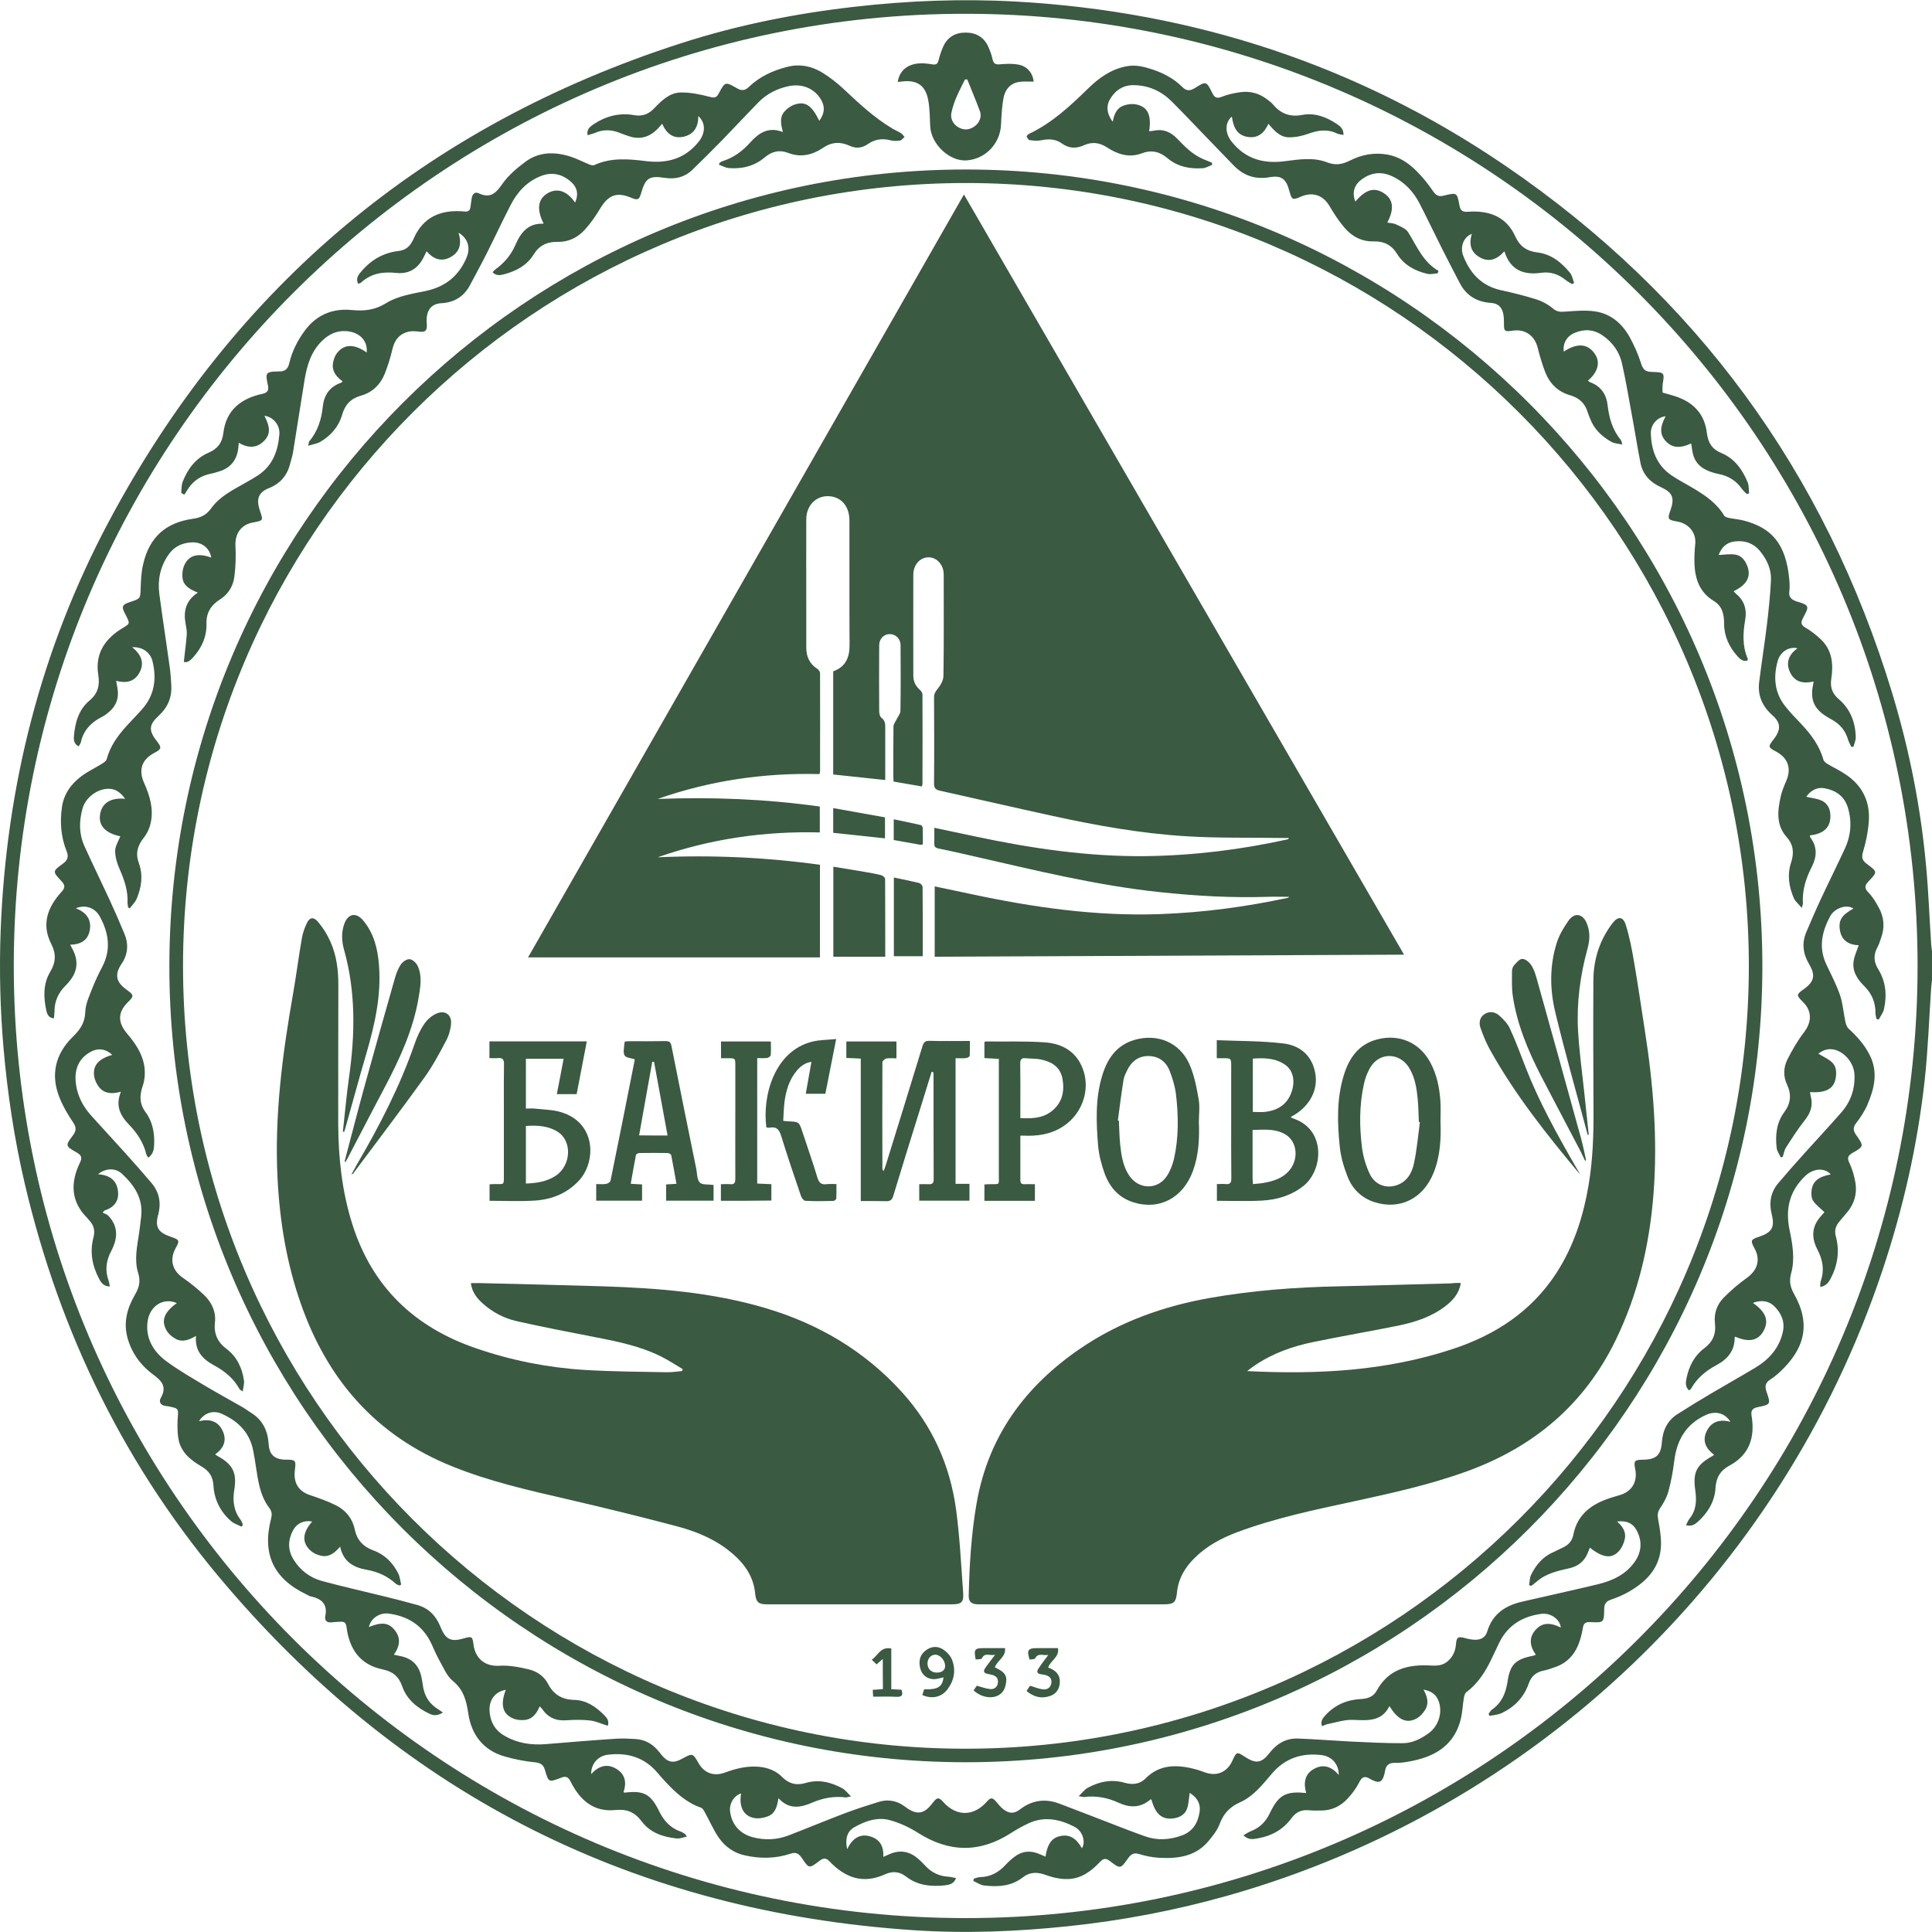 <?xml version="1.0" encoding="utf-8"?>
<!-- Generator: Adobe Illustrator 26.0.1, SVG Export Plug-In . SVG Version: 6.00 Build 0)  -->
<svg version="1.1" id="Layer_1" xmlns="http://www.w3.org/2000/svg" xmlns:xlink="http://www.w3.org/1999/xlink" x="0px" y="0px"
	 viewBox="0 0 150 150" style="enable-background:new 0 0 150 150;" xml:space="preserve">
<style type="text/css">
	.st0{fill:#3A5A41;}
</style>
<g>
	<path class="st0" d="M150,76.1c-0.03,0.23-0.06,0.46-0.07,0.7c-0.16,2.36-0.24,4.73-0.5,7.09c-0.56,5.04-1.68,9.97-3.29,14.78
		c-7.88,23.56-26.97,41.77-50.87,48.52c-4.04,1.14-8.14,1.92-12.32,2.36c-4,0.42-8.01,0.58-12.02,0.31
		c-21.52-1.43-39.33-10.35-53.33-26.72C9.8,114.05,4.66,103.57,1.93,91.93c-0.82-3.49-1.35-7.03-1.66-10.6
		c-0.26-3.02-0.33-6.04-0.22-9.06c0.43-11.22,3.12-21.87,8.4-31.78C18.23,22.14,33.06,9.75,52.87,3.36
		c4.37-1.41,8.87-2.31,13.44-2.83c4.17-0.48,8.36-0.64,12.55-0.41c13.82,0.77,26.54,4.93,37.99,12.73
		c14.83,10.11,24.86,23.81,30.07,41c1.33,4.4,2.22,8.9,2.63,13.48c0.18,1.96,0.25,3.93,0.38,5.89c0.01,0.22,0.05,0.44,0.07,0.65
		C150,74.62,150,75.36,150,76.1z M148.88,75.01c0.01-40.74-33.1-73.89-73.86-73.94C34.32,1.02,1.1,34.21,1.07,74.94
		c-0.03,40.75,33.12,73.95,73.87,73.98C115.69,148.94,148.86,115.78,148.88,75.01z"/>
	<path class="st0" d="M55.86,12.65c0.07-0.04,0.14-0.11,0.22-0.13c0.86-0.27,1.56-0.78,2.15-1.44c0.67-0.75,1.42-1.27,2.55-0.83
		c-0.15-0.6-0.26-1.13,0.1-1.56c0.21-0.25,0.51-0.47,0.81-0.57c0.85-0.28,1.33,0.06,1.92,1.26c0.44-0.61,0.46-1.16,0.07-1.75
		c-0.53-0.8-1.45-1.15-2.45-0.94c-0.89,0.19-1.68,0.58-2.32,1.23c-0.95,0.97-1.88,1.97-2.83,2.95c-0.78,0.79-1.56,1.58-2.36,2.35
		c-0.59,0.55-1.31,0.71-2.1,0.59c-1.23-0.19-1.51,0.01-1.86,1.24c-0.13,0.45-0.26,0.51-0.71,0.32c-1.17-0.5-1.82-0.24-2.47,0.85
		c-0.34,0.57-0.73,1.12-1.17,1.61c-0.55,0.61-1.27,0.97-2.12,0.95c-0.81-0.02-1.42,0.27-1.86,0.98c-0.53,0.86-1.36,1.29-2.31,1.54
		c-0.3,0.08-0.61,0.12-0.88-0.17c0.1-0.09,0.16-0.17,0.24-0.23c0.68-0.49,1.2-1.11,1.53-1.87c0.42-0.97,0.99-1.72,2.2-1.66
		c-0.56-1.12-0.45-1.9,0.28-2.35c0.76-0.46,1.53-0.21,2.16,0.71c0.27-0.6,0.19-1.15-0.28-1.58c-0.69-0.63-1.5-0.83-2.38-0.48
		c-1.07,0.42-1.81,1.22-2.33,2.22c-0.65,1.26-1.25,2.55-1.89,3.82c-0.41,0.82-0.86,1.62-1.28,2.43c-0.47,0.89-1.24,1.35-2.22,1.4
		c-0.9,0.05-1.15,0.69-1.15,1.34c0,0.12,0.02,0.24,0.02,0.35c0.01,0.46-0.12,0.57-0.59,0.52c-0.26-0.03-0.54-0.06-0.79-0.01
		c-0.72,0.16-1.12,0.63-1.29,1.36c-0.15,0.64-0.35,1.28-0.59,1.9c-0.34,0.85-0.96,1.47-1.86,1.72c-0.78,0.22-1.23,0.7-1.45,1.46
		c-0.27,0.94-0.87,1.64-1.71,2.13c-0.25,0.14-0.56,0.18-0.93,0.3c0.05-0.21,0.04-0.29,0.08-0.34c0.65-0.78,0.95-1.7,1.05-2.69
		c0.1-0.91,0.53-1.55,1.41-1.86c0.04-0.01,0.06-0.05,0.13-0.11c-0.45-0.33-0.81-0.74-0.76-1.32c0.03-0.32,0.16-0.68,0.36-0.92
		c0.55-0.68,1.35-0.66,2.27,0c0.09-0.91-0.54-1.58-1.57-1.66c-0.74-0.06-1.35,0.23-1.88,0.74c-0.86,0.83-1.18,1.89-1.37,3.02
		c-0.31,1.88-0.59,3.77-0.9,5.65c-0.05,0.3-0.15,0.6-0.23,0.9c-0.22,0.9-0.77,1.53-1.62,1.87c-0.9,0.35-1.01,0.92-0.71,1.79
		c0.25,0.73,0.25,0.74-0.52,0.88c-0.94,0.16-1.43,0.86-1.39,1.8c0.04,0.79,0.02,1.6-0.08,2.39c-0.09,0.75-0.47,1.38-1.12,1.79
		c-0.69,0.44-1.07,1.02-1.05,1.87c0.03,1.01-0.36,1.88-1.03,2.62c-0.2,0.22-0.43,0.45-0.73,0.36c0.08-0.73,0.18-1.43,0.23-2.12
		c0.02-0.28-0.04-0.56-0.09-0.84c-0.18-0.97,0.01-1.8,0.95-2.42c-0.6-0.24-1.11-0.52-1.19-1.13c-0.04-0.33,0.01-0.72,0.15-1.02
		c0.36-0.77,1.08-0.94,2.08-0.57c-0.12-0.73-0.71-1.21-1.5-1.18c-0.75,0.03-1.38,0.32-1.82,0.96c-0.64,0.92-0.85,1.95-0.71,3.04
		c0.25,1.91,0.55,3.81,0.81,5.71c0.07,0.47,0.09,0.94,0.12,1.42c0.05,0.93-0.29,1.7-0.98,2.33c-0.77,0.71-0.79,1.15-0.14,1.98
		c0.39,0.49,0.36,0.61-0.19,0.9c-0.98,0.51-1.26,1.32-0.8,2.34c0.44,0.99,0.75,2.01,0.51,3.1c-0.09,0.42-0.29,0.85-0.56,1.18
		c-0.47,0.6-0.63,1.21-0.36,1.94c0.34,0.94,0.21,1.87-0.17,2.77c-0.11,0.27-0.35,0.49-0.53,0.74c-0.05-0.02-0.1-0.05-0.14-0.07
		C9.94,70.3,9.9,70.21,9.9,70.12c0.05-0.93-0.23-1.77-0.6-2.61c-0.2-0.45-0.36-0.95-0.36-1.44c0-0.38,0.26-0.76,0.4-1.14
		c-1.15-0.24-1.71-0.83-1.57-1.7c0.14-0.88,0.82-1.32,1.95-1.21c-0.35-0.47-0.72-0.78-1.29-0.78c-0.87,0-1.78,0.67-2.02,1.53
		c-0.28,0.98-0.28,1.97,0.14,2.91c0.63,1.39,1.3,2.76,1.94,4.14c0.41,0.89,0.8,1.78,1.17,2.68c0.34,0.81,0.27,1.61-0.22,2.33
		c-0.67,0.99-0.28,1.54,0.48,2.08c0.47,0.33,0.47,0.45,0.06,0.85c-0.84,0.8-0.87,1.6-0.11,2.49c0.61,0.72,1.15,1.5,1.32,2.43
		c0.09,0.51,0.07,1.11-0.1,1.6c-0.27,0.77-0.27,1.42,0.22,2.08c0.54,0.73,0.69,1.59,0.66,2.48c-0.01,0.38-0.07,0.77-0.46,1.04
		c-0.06-0.1-0.13-0.18-0.15-0.27c-0.22-0.89-0.7-1.63-1.33-2.28c-0.69-0.71-1.09-1.48-0.64-2.57c-0.66,0.18-1.24,0.17-1.66-0.31
		c-0.21-0.24-0.37-0.58-0.42-0.9c-0.12-0.83,0.35-1.35,1.41-1.65c-0.55-0.5-1.15-0.56-1.78-0.18c-0.94,0.56-1.27,1.55-0.97,2.84
		c0.18,0.77,0.56,1.43,1.07,2.01c0.9,1,1.82,1.99,2.72,2.99c0.67,0.75,1.34,1.5,1.99,2.27c0.62,0.73,0.78,1.56,0.53,2.49
		c-0.26,0.95,0,1.37,0.97,1.7c0.7,0.24,0.72,0.29,0.37,0.92c-0.47,0.88-0.23,1.71,0.58,2.27c0.58,0.4,1.14,0.85,1.65,1.34
		c0.58,0.56,0.93,1.27,0.84,2.12c-0.1,0.88,0.2,1.54,0.91,2.07c0.79,0.6,1.2,1.46,1.34,2.43c0.04,0.25-0.05,0.52-0.09,0.86
		c-0.17-0.11-0.23-0.13-0.25-0.18c-0.46-0.84-1.17-1.41-1.99-1.85c-0.88-0.48-1.5-1.12-1.39-2.28c-0.53,0.31-1.04,0.51-1.56,0.24
		c-0.29-0.15-0.57-0.39-0.73-0.67c-0.44-0.77-0.17-1.42,0.8-2.12c-1.06-0.46-2.15,0.24-2.28,1.51c-0.14,1.29,0.49,2.28,1.47,3.01
		c0.95,0.7,1.98,1.29,3,1.9c0.95,0.57,1.93,1.1,2.89,1.65c0.23,0.13,0.44,0.3,0.67,0.44c0.92,0.56,1.31,1.4,1.38,2.44
		c0.05,0.82,0.45,1.18,1.28,1.21c0.07,0,0.15,0,0.22,0c0.56,0.01,0.62,0.1,0.55,0.67c-0.03,0.27-0.06,0.56-0.01,0.83
		c0.12,0.66,0.54,1.04,1.17,1.25c0.68,0.23,1.37,0.47,2.01,0.79c0.76,0.38,1.28,1.01,1.46,1.86c0.17,0.83,0.65,1.35,1.44,1.64
		c0.89,0.32,1.52,0.96,1.94,1.79c0.13,0.26,0.15,0.57,0.23,0.86c-0.04,0.03-0.08,0.05-0.13,0.08c-0.1-0.05-0.21-0.07-0.29-0.14
		c-0.64-0.59-1.4-0.93-2.25-1.08c-1.02-0.18-1.82-0.61-2.07-1.8c-0.42,0.49-0.85,0.82-1.42,0.72c-0.33-0.06-0.69-0.22-0.92-0.45
		c-0.65-0.63-0.57-1.38,0.17-2.22c-0.64-0.11-1.17,0.12-1.48,0.67c-0.41,0.76-0.43,1.53,0.03,2.28c0.51,0.83,1.26,1.4,2.18,1.66
		c1.57,0.43,3.16,0.78,4.73,1.17c0.9,0.22,1.81,0.45,2.7,0.7c0.89,0.25,1.46,0.85,1.8,1.7c0.41,1.01,0.82,1.19,1.86,0.88
		c0.56-0.16,0.63-0.12,0.7,0.46c0.13,1.12,0.9,1.74,1.99,1.68c0.76-0.05,1.56,0.1,2.31,0.28c0.63,0.15,1.18,0.53,1.49,1.12
		c0.43,0.84,1.1,1.23,2.03,1.25c0.95,0.02,1.68,0.53,2.32,1.17c0.22,0.22,0.42,0.46,0.29,0.84c-0.46-0.14-0.9-0.35-1.35-0.41
		c-0.61-0.07-1.24-0.06-1.86-0.02c-0.82,0.07-1.44-0.22-1.9-0.89c-0.04-0.06-0.09-0.1-0.18-0.19c-0.22,0.53-0.53,0.96-1.08,1.05
		c-0.33,0.05-0.73,0.01-1.03-0.13c-0.79-0.36-0.94-1.1-0.52-2.2c-0.81,0.13-1.31,0.77-1.26,1.64c0.05,0.82,0.4,1.47,1.12,1.9
		c1.02,0.61,2.13,0.77,3.29,0.67c1.81-0.15,3.63-0.3,5.45-0.42c0.5-0.03,1.01,0,1.51,0.03c0.67,0.05,1.22,0.34,1.66,0.84
		c0.12,0.13,0.23,0.27,0.34,0.41c0.47,0.57,0.9,0.65,1.56,0.29c0.84-0.46,0.84-0.46,1.31,0.35c0.44,0.76,1.18,1.02,2.01,0.72
		c0.95-0.35,1.92-0.59,2.95-0.42c0.59,0.1,1.11,0.34,1.52,0.76c0.53,0.53,1.12,0.67,1.82,0.46c1.01-0.3,1.97-0.07,2.86,0.42
		c0.22,0.12,0.38,0.35,0.66,0.62c-0.25,0.05-0.33,0.09-0.41,0.08c-0.89-0.11-1.74,0.04-2.56,0.39c-0.92,0.4-1.82,0.59-2.66-0.33
		c-0.1,0.65-0.25,1.19-0.82,1.41c-0.33,0.13-0.73,0.19-1.07,0.13c-0.83-0.16-1.19-0.89-1.01-1.91c-0.58,0.19-0.94,0.81-0.85,1.44
		c0.14,1,0.76,1.69,1.75,1.96c0.95,0.25,1.88,0.21,2.79-0.14c1.48-0.57,2.94-1.18,4.42-1.74c0.85-0.32,1.73-0.6,2.6-0.87
		c0.73-0.22,1.43-0.07,2.02,0.38c1.04,0.8,1.59,0.45,2.19-0.35c0.3-0.39,0.45-0.38,0.77-0.02c1.01,1.14,2.36,1.14,3.37,0
		c0.32-0.37,0.45-0.36,0.77,0.01c0.15,0.18,0.3,0.37,0.48,0.52c0.46,0.38,0.86,0.42,1.33,0.06c0.96-0.74,1.98-0.87,3.09-0.45
		c0.9,0.34,1.79,0.69,2.69,1.03c1.31,0.5,2.61,1.03,3.94,1.5c0.95,0.34,1.92,0.28,2.87-0.07c0.82-0.3,1.23-0.95,1.36-1.78
		c0.12-0.69-0.21-1.19-0.76-1.52c-0.07,0.42-0.07,0.87-0.22,1.26c-0.17,0.44-0.58,0.66-1.05,0.72c-0.89,0.11-1.39-0.33-1.7-1.46
		c-0.03,0-0.07-0.02-0.08-0.01c-0.77,0.66-1.59,0.66-2.48,0.25c-0.85-0.39-1.74-0.56-2.68-0.44c-0.08,0.01-0.16-0.03-0.41-0.07
		c0.29-0.27,0.46-0.51,0.69-0.64c0.9-0.49,1.85-0.69,2.87-0.4c0.6,0.17,1.16,0.14,1.64-0.34c1.09-1.09,2.4-1.08,3.77-0.73
		c0.29,0.07,0.57,0.17,0.84,0.27c0.91,0.33,1.72-0.02,2.12-0.9c0.33-0.72,0.34-0.73,1.01-0.29c0.82,0.53,1.26,0.47,1.86-0.3
		c0.57-0.74,1.3-1.18,2.24-1.14c1.34,0.05,2.69,0.16,4.03,0.23c1.37,0.06,2.75,0.14,4.12,0.13c0.75-0.01,1.43-0.36,2.03-0.81
		c0.72-0.54,1.03-1.56,0.75-2.39c-0.18-0.54-0.54-0.84-1.2-0.96c0.28,0.5,0.44,1.02,0.16,1.52c-0.16,0.29-0.43,0.58-0.73,0.74
		c-0.76,0.4-1.43,0.07-2.07-0.98c-0.62,1.23-1.7,1.11-2.82,1.07c-0.66-0.03-1.33,0.2-1.99,0.33c-0.14,0.03-0.27,0.1-0.43,0.16
		c-0.14-0.39,0.07-0.63,0.27-0.85c0.75-0.82,1.7-1.21,2.79-1.26c0.5-0.03,0.94-0.18,1.19-0.65c0.92-1.69,2.46-2.05,4.2-1.95
		c0.49,0.03,0.95,0,1.33-0.35c0.39-0.34,0.58-0.78,0.62-1.28c0.05-0.59,0.16-0.65,0.74-0.49c0.25,0.07,0.52,0.12,0.78,0.12
		c0.44,0,0.78-0.2,0.91-0.64c0.41-1.37,1.41-2.02,2.72-2.32c1.96-0.45,3.92-0.88,5.88-1.35c1.14-0.28,2.18-0.76,2.88-1.78
		c0.52-0.77,0.55-1.58,0.13-2.39c-0.3-0.57-0.8-0.79-1.53-0.7c0.43,0.37,0.72,0.81,0.6,1.36c-0.07,0.33-0.23,0.68-0.45,0.93
		c-0.57,0.63-1.27,0.53-2.26-0.26c-0.05,0.13-0.1,0.25-0.15,0.37c-0.25,0.66-0.73,1.06-1.41,1.22c-0.91,0.21-1.83,0.4-2.56,1.04
		c-0.14,0.12-0.29,0.23-0.44,0.34c-0.05-0.02-0.1-0.04-0.16-0.06c0.05-0.27,0.04-0.56,0.15-0.79c0.38-0.77,0.91-1.42,1.73-1.77
		c0.24-0.11,0.48-0.24,0.72-0.35c0.44-0.19,0.74-0.51,0.83-0.98c0.32-1.66,1.49-2.44,2.97-2.91c0.2-0.06,0.4-0.12,0.6-0.18
		c0.97-0.26,1.44-1.04,1.24-2.03c-0.13-0.64-0.06-0.72,0.6-0.73c1.02-0.01,1.4-0.35,1.47-1.36c0.07-0.93,0.43-1.69,1.23-2.19
		c0.86-0.55,1.73-1.08,2.61-1.6c1.13-0.67,2.28-1.31,3.41-1.99c1.07-0.64,1.86-1.52,2.14-2.77c0.18-0.79-0.11-1.46-0.67-2.01
		c-0.44-0.43-0.97-0.46-1.53-0.3c-0.04,0.01-0.07,0.04-0.11,0.06c1,0.69,1.25,1.37,0.81,2.17c-0.42,0.76-1.15,0.9-2.19,0.44
		c-0.02,0.02-0.05,0.04-0.05,0.06c0.01,1.02-0.53,1.67-1.4,2.14c-0.82,0.44-1.53,1.01-1.99,1.85c-0.03,0.05-0.09,0.07-0.15,0.12
		c-0.34-0.31-0.25-0.68-0.18-1.03c0.2-0.89,0.61-1.68,1.35-2.23c0.67-0.5,0.94-1.12,0.84-1.96c-0.09-0.74,0.15-1.43,0.66-1.96
		c0.56-0.57,1.17-1.09,1.81-1.55c0.83-0.59,1.09-1.41,0.6-2.3c-0.33-0.61-0.3-0.68,0.36-0.9c0.99-0.33,1.23-0.74,0.98-1.73
		c-0.22-0.89-0.1-1.71,0.5-2.42c0.67-0.79,1.35-1.57,2.05-2.34c0.95-1.06,1.92-2.09,2.86-3.17c0.73-0.84,1.07-1.83,1.01-2.95
		c-0.04-0.82-0.68-1.65-1.46-1.89c-0.53-0.16-0.98,0-1.34,0.29c0.36,0.22,0.76,0.39,1.06,0.67c0.35,0.32,0.36,0.8,0.28,1.25
		c-0.15,0.81-0.77,1.14-1.99,1.06c0.02,0.1,0.03,0.2,0.05,0.3c0.21,0.72,0,1.31-0.46,1.89c-0.53,0.67-0.99,1.39-1.45,2.11
		c-0.14,0.21-0.17,0.49-0.26,0.73c-0.05,0.01-0.1,0.03-0.15,0.04c-0.11-0.25-0.3-0.49-0.32-0.75c-0.11-0.98-0.02-1.93,0.59-2.76
		c0.51-0.69,0.58-1.38,0.21-2.16c-0.3-0.64-0.27-1.33,0.04-1.94c0.37-0.73,0.79-1.46,1.29-2.11c0.61-0.8,0.62-1.65-0.08-2.34
		c-0.54-0.54-0.54-0.57,0.08-1.02c0.78-0.56,0.9-1.06,0.41-1.89c-0.49-0.82-0.61-1.66-0.23-2.54c0.36-0.84,0.72-1.69,1.11-2.52
		c0.61-1.31,1.26-2.61,1.87-3.93c0.48-1.03,0.57-2.11,0.24-3.2c-0.27-0.89-0.94-1.34-1.81-1.5c-0.64-0.11-1.1,0.21-1.42,0.66
		c0.4,0.1,0.84,0.13,1.22,0.31c0.42,0.2,0.63,0.61,0.65,1.09c0.05,0.94-0.48,1.48-1.59,1.6c0.01,0.05,0.01,0.11,0.03,0.15
		c0.56,0.74,0.52,1.5,0.12,2.29c-0.46,0.89-0.76,1.83-0.69,2.86c0,0.05-0.03,0.11-0.09,0.33c-0.25-0.31-0.5-0.5-0.61-0.75
		c-0.39-0.89-0.53-1.82-0.22-2.77c0.24-0.73,0.2-1.38-0.34-1.98c-0.83-0.93-0.71-2.03-0.47-3.12c0.09-0.43,0.27-0.85,0.44-1.25
		c0.41-0.94,0.14-1.76-0.76-2.25c-0.67-0.36-0.68-0.38-0.2-1c0.56-0.73,0.54-1.26-0.13-1.85c-0.77-0.68-1.14-1.52-1.02-2.53
		c0.18-1.48,0.42-2.96,0.6-4.44c0.14-1.16,0.26-2.32,0.32-3.49c0.04-0.83-0.29-1.57-0.8-2.21c-0.51-0.66-1.21-0.92-2.04-0.81
		c-0.67,0.09-1.03,0.52-1.22,1.05c0.43-0.02,0.88-0.1,1.3-0.03c0.49,0.08,0.77,0.47,0.94,0.93c0.28,0.8-0.07,1.43-1.08,1.91
		c0.07,0.08,0.13,0.16,0.21,0.22c0.63,0.53,0.83,1.21,0.69,2c-0.18,1.02-0.23,2.03,0.19,3.01c0.02,0.03-0.01,0.09-0.01,0.15
		c-0.36,0.11-0.59-0.12-0.79-0.34c-0.64-0.72-1.03-1.55-1.03-2.53c0-0.71-0.13-1.35-0.81-1.76c-1.08-0.65-1.44-1.69-1.49-2.86
		c-0.02-0.51,0.01-1.04,0.06-1.55c0.09-0.86-0.48-1.59-1.4-1.75c-0.74-0.13-0.77-0.18-0.52-0.89c0.33-0.93,0.17-1.36-0.73-1.77
		c-0.84-0.38-1.42-0.98-1.6-1.88c-0.26-1.33-0.47-2.68-0.72-4.01c-0.23-1.25-0.44-2.51-0.72-3.74c-0.2-0.89-0.73-1.62-1.49-2.15
		c-0.69-0.48-1.43-0.53-2.2-0.2c-0.6,0.26-0.91,0.81-0.83,1.45c1.01-0.67,1.81-0.64,2.37,0.11c0.5,0.66,0.32,1.46-0.49,2.14
		c0.06,0.04,0.1,0.1,0.16,0.12c0.84,0.31,1.27,0.93,1.37,1.8c0.11,0.99,0.38,1.91,1.03,2.7c0.04,0.05,0.05,0.13,0.11,0.34
		c-0.34-0.07-0.62-0.08-0.84-0.2c-0.75-0.42-1.36-0.99-1.67-1.83c-0.05-0.14-0.12-0.27-0.16-0.41c-0.2-0.73-0.66-1.18-1.4-1.39
		c-0.95-0.27-1.58-0.92-1.93-1.82c-0.23-0.6-0.41-1.23-0.57-1.86c-0.24-0.95-0.98-1.47-1.94-1.33c-0.64,0.1-0.69,0.05-0.68-0.59
		c0-0.25-0.01-0.5-0.06-0.75c-0.11-0.49-0.42-0.78-0.92-0.81c-1.11-0.07-1.95-0.56-2.46-1.56c-0.44-0.85-0.89-1.7-1.32-2.56
		c-0.6-1.19-1.17-2.39-1.78-3.58c-0.49-0.95-1.18-1.7-2.17-2.15c-0.88-0.4-1.71-0.26-2.45,0.35c-0.51,0.42-0.63,1.03-0.38,1.63
		c0.8-0.94,1.47-1.14,2.22-0.65c0.73,0.48,0.82,1.22,0.26,2.28c0.23,0.04,0.48,0.04,0.68,0.14c0.34,0.16,0.76,0.32,0.94,0.61
		c0.68,1.08,1.15,2.31,2.36,3c-0.02,0.06-0.04,0.12-0.07,0.19c-0.27,0.02-0.55,0.1-0.8,0.04c-0.96-0.23-1.81-0.68-2.35-1.55
		c-0.42-0.69-1.02-0.99-1.81-0.97c-0.93,0.03-1.68-0.38-2.26-1.05c-0.44-0.51-0.82-1.09-1.16-1.67c-0.5-0.86-1.3-1.15-2.22-0.76
		c-0.67,0.29-0.72,0.27-0.91-0.43c-0.25-0.94-0.61-1.24-1.55-1.07c-1.12,0.19-2.01-0.13-2.78-0.92c-0.74-0.76-1.48-1.54-2.22-2.3
		c-0.86-0.89-1.72-1.8-2.6-2.68c-0.8-0.79-1.77-1.23-2.91-1.25c-0.91-0.02-1.54,0.46-1.95,1.24C85.87,8.41,86,8.92,86.39,9.45
		c0.11-0.57,0.31-1.05,0.81-1.24c0.31-0.12,0.7-0.17,1.02-0.1c0.9,0.18,1.19,0.84,1,2.08c0.12-0.01,0.23-0.02,0.34-0.04
		c0.72-0.16,1.3,0.07,1.81,0.59c0.61,0.63,1.21,1.26,2.04,1.61c0.22,0.09,0.45,0.19,0.68,0.28c0.01,0.06,0.02,0.11,0.02,0.17
		c-0.24,0.09-0.47,0.24-0.72,0.26c-1,0.07-1.96-0.11-2.75-0.78c-0.61-0.52-1.25-0.66-2.01-0.37c-0.98,0.37-1.88,0.06-2.69-0.47
		c-0.59-0.38-1.16-0.44-1.76-0.17c-0.62,0.28-1.18,0.27-1.75-0.14c-0.47-0.34-1.01-0.36-1.58-0.24c-0.29,0.06-0.61,0.03-0.91-0.01
		c-0.09-0.01-0.18-0.17-0.23-0.29c-0.01-0.04,0.11-0.16,0.19-0.2c1.77-0.84,3.18-2.15,4.56-3.5c0.85-0.83,1.78-1.51,2.98-1.74
		c0.7-0.14,1.35,0.02,2,0.23c0.88,0.29,1.7,0.72,2.36,1.38c0.34,0.34,0.63,0.29,0.98,0.07c0.86-0.54,0.88-0.54,1.34,0.39
		c0.17,0.35,0.35,0.46,0.75,0.29c0.45-0.18,0.93-0.28,1.41-0.35c0.76-0.11,1.47,0.07,2.09,0.55c0.15,0.12,0.32,0.23,0.44,0.37
		c0.61,0.74,1.33,1.03,2.31,0.84c0.97-0.18,1.87,0.17,2.68,0.71c0.27,0.18,0.52,0.39,0.51,0.85c-0.19-0.04-0.36-0.05-0.51-0.12
		c-0.75-0.36-1.48-0.25-2.24,0.03c-0.47,0.17-1,0.28-1.5,0.27c-0.68-0.01-1.13-0.51-1.58-1.05c-0.33,0.74-0.85,1.17-1.67,1.01
		c-0.7-0.14-1.03-0.61-1.17-1.57c-0.55,0.47-0.54,1.27-0.03,1.93c1.07,1.35,2.46,1.75,4.11,1.54c1.1-0.14,2.24-0.33,3.3,0.08
		c0.68,0.26,1.19,0.17,1.8-0.14c0.9-0.45,1.86-0.64,2.89-0.46c0.92,0.16,1.65,0.66,2.28,1.29c0.48,0.48,0.91,1.02,1.29,1.58
		c0.23,0.33,0.46,0.41,0.81,0.32c1.02-0.25,1.04-0.25,1.22,0.75c0.08,0.43,0.24,0.53,0.68,0.5c1.6-0.11,2.95,0.35,3.66,1.92
		c0.35,0.77,0.88,1.14,1.72,1.24c1.07,0.13,1.87,0.78,2.53,1.59c0.17,0.21,0.21,0.51,0.31,0.77c-0.05,0.03-0.1,0.07-0.15,0.1
		c-0.18-0.11-0.37-0.21-0.53-0.34c-0.55-0.44-1.18-0.64-1.87-0.54c-1.37,0.19-2.4-0.2-2.86-1.67c-0.58,0.65-1.22,0.89-1.96,0.44
		c-0.69-0.41-0.79-1.06-0.57-1.79c-0.63,0.23-0.94,1.01-0.66,1.71c0.53,1.36,1.43,2.33,2.92,2.66c0.92,0.2,1.85,0.43,2.74,0.71
		c0.47,0.15,0.93,0.4,1.31,0.72c0.33,0.28,0.62,0.26,1,0.23c0.73-0.05,1.48-0.12,2.2-0.02c1.24,0.16,2.14,0.92,2.74,1.99
		c0.37,0.67,0.68,1.38,0.91,2.11c0.14,0.42,0.34,0.59,0.74,0.6c0.04,0,0.09,0.01,0.13,0.01c0.91,0.02,0.94,0.06,0.79,0.94
		c-0.03,0.21-0.01,0.44-0.01,0.66c0.35,0.1,0.7,0.19,1.03,0.3c1.37,0.46,2.24,1.37,2.41,2.84c0.09,0.74,0.4,1.26,1.12,1.55
		c1.03,0.43,1.64,1.28,2.05,2.28c0.1,0.26,0.08,0.57,0.11,0.85c-0.06,0.02-0.12,0.04-0.18,0.06c-0.12-0.13-0.27-0.25-0.37-0.39
		c-0.44-0.64-1.05-1.02-1.82-1.17c-0.3-0.06-0.61-0.15-0.89-0.28c-0.66-0.29-1.05-0.8-1.15-1.52c-0.03-0.19-0.06-0.38-0.09-0.57
		c-0.9,0.41-1.49,0.34-1.98-0.19c-0.46-0.5-0.46-1.09,0-1.92c-0.63,0.06-1.17,0.63-1.15,1.33c0.04,1.34,0.47,2.5,1.64,3.28
		c0.57,0.38,1.18,0.69,1.76,1.04c0.89,0.54,1.74,1.13,2.29,2.06c0.06,0.1,0.23,0.15,0.36,0.18c0.39,0.08,0.79,0.11,1.18,0.21
		c2.08,0.55,3.26,1.72,3.52,4.58c0.03,0.31,0.04,0.63,0,0.93c-0.06,0.44,0.18,0.62,0.52,0.75c0.1,0.04,0.2,0.06,0.3,0.09
		c0.65,0.21,0.71,0.34,0.38,0.95c-0.06,0.1-0.1,0.21-0.16,0.32c-0.17,0.32-0.11,0.51,0.23,0.7c0.43,0.25,0.83,0.57,1.19,0.91
		c0.88,0.84,0.97,1.94,0.8,3.05c-0.1,0.67,0.08,1.15,0.57,1.57c0.91,0.78,1.31,1.81,1.33,2.99c0,0.24-0.12,0.48-0.18,0.72
		c-0.06,0-0.11,0-0.17,0c-0.08-0.18-0.18-0.35-0.24-0.53c-0.2-0.71-0.63-1.23-1.27-1.58c-0.16-0.08-0.31-0.18-0.46-0.27
		c-0.91-0.58-1.21-1.28-1.01-2.35c0.02-0.1,0.03-0.2,0.06-0.34c-0.8,0.19-1.47,0.05-1.83-0.71c-0.35-0.74-0.11-1.38,0.58-1.87
		c-0.69-0.15-1.36,0.29-1.55,1.02c-0.34,1.25-0.23,2.45,0.6,3.49c0.38,0.48,0.8,0.91,1.22,1.35c0.77,0.82,1.43,1.69,1.74,2.8
		c0.04,0.13,0.19,0.24,0.31,0.32c0.47,0.28,0.97,0.51,1.42,0.82c1.31,0.87,1.91,2.13,1.79,3.68c-0.06,0.79-0.22,1.58-0.45,2.34
		c-0.14,0.46-0.02,0.69,0.31,0.93c0.82,0.61,0.82,0.61,0.14,1.33c-0.28,0.29-0.39,0.52-0.03,0.88c0.34,0.34,0.59,0.78,0.82,1.2
		c0.4,0.74,0.46,1.52,0.17,2.32c-0.09,0.25-0.16,0.51-0.29,0.74c-0.32,0.59-0.29,1.14,0.07,1.71c0.59,0.96,0.68,2.01,0.44,3.09
		c-0.06,0.29-0.27,0.54-0.41,0.81c-0.06-0.02-0.11-0.03-0.17-0.05c-0.03-0.15-0.08-0.3-0.08-0.45c0.01-0.83-0.29-1.53-0.88-2.11
		c-0.54-0.54-0.95-1.16-0.81-1.97c0.07-0.4,0.25-0.78,0.39-1.19c-0.75-0.03-1.33-0.35-1.46-1.17c-0.13-0.78,0.16-1.19,1.05-1.68
		c-0.55-0.37-1.47-0.01-1.79,0.57c-0.66,1.21-0.94,2.45-0.31,3.78c0.37,0.78,0.77,1.54,1.05,2.35c0.23,0.66,0.27,1.38,0.42,2.07
		c0.04,0.19,0.11,0.42,0.25,0.55c0.66,0.61,1.25,1.26,1.65,2.07c0.66,1.32,0.35,2.6-0.19,3.85c-0.22,0.51-0.54,0.99-0.88,1.43
		c-0.27,0.35-0.2,0.61,0.01,0.91c0.61,0.87,0.61,0.88-0.28,1.39c-0.33,0.19-0.45,0.37-0.25,0.77c0.22,0.46,0.37,0.97,0.46,1.47
		c0.17,0.93-0.08,1.76-0.71,2.47c-0.17,0.19-0.32,0.39-0.49,0.58c-0.3,0.34-0.44,0.71-0.31,1.18c0.31,1.14,0.15,2.23-0.39,3.27
		c-0.17,0.32-0.37,0.6-0.82,0.67c0.01-0.17-0.01-0.32,0.04-0.45c0.3-0.86,0.16-1.65-0.25-2.44c-0.38-0.72-0.48-1.47-0.04-2.2
		c0.17-0.29,0.42-0.53,0.58-0.72c-0.3-0.29-0.65-0.54-0.88-0.88c-0.14-0.21-0.15-0.54-0.12-0.81c0.08-0.7,0.55-1.07,1.49-1.24
		c-0.48-0.54-1.35-0.47-1.96,0.1c-1.24,1.17-1.58,2.57-1.24,4.21c0.23,1.1,0.43,2.24,0.13,3.34c-0.18,0.64-0.08,1.11,0.24,1.67
		c1.17,2.09,0.92,3.89-0.73,5.63c-0.34,0.36-0.72,0.71-1.14,0.98c-0.4,0.26-0.42,0.55-0.29,0.94c0.34,0.98,0.33,0.99-0.68,1.2
		c-0.37,0.08-0.55,0.22-0.48,0.66c0.28,1.66-0.15,3.04-1.72,3.88c-0.71,0.38-1.03,0.94-1.08,1.74c-0.06,1.05-0.59,1.91-1.36,2.61
		c-0.24,0.21-0.5,0.4-0.93,0.27c0.1-0.19,0.17-0.37,0.28-0.51c0.53-0.66,0.55-1.41,0.44-2.19c-0.2-1.41,0.09-1.97,1.34-2.67
		c0.04-0.02,0.07-0.05,0.12-0.09c-0.61-0.46-0.93-1.04-0.6-1.78c0.35-0.78,1.02-1.01,1.87-0.78c-0.42-0.69-1.16-0.87-1.89-0.54
		c-1.55,0.7-2.27,1.94-2.47,3.57c-0.1,0.79-0.24,1.58-0.45,2.35c-0.12,0.46-0.37,0.91-0.64,1.31c-0.21,0.3-0.22,0.55-0.16,0.9
		c0.12,0.64,0.23,1.29,0.22,1.93c-0.03,1.73-1.05,2.83-2.46,3.65c-0.45,0.26-0.93,0.47-1.41,0.63c-0.4,0.13-0.54,0.35-0.54,0.74
		c-0.02,1.06-0.03,1.06-1.07,1.01c-0.35-0.02-0.53,0.07-0.59,0.46c-0.07,0.45-0.19,0.9-0.36,1.32c-0.34,0.83-0.94,1.43-1.81,1.72
		c-0.28,0.1-0.56,0.2-0.85,0.26c-0.59,0.11-0.98,0.43-1.18,1.01c-0.38,1.08-1.11,1.84-2.14,2.31c-0.28,0.12-0.6,0.14-0.9,0.2
		c-0.03-0.05-0.05-0.1-0.08-0.15c0.09-0.12,0.16-0.27,0.27-0.34c0.75-0.52,1.06-1.26,1.2-2.14c0.2-1.37,0.62-1.77,2-2.04
		c0.05-0.01,0.11-0.04,0.2-0.08c-0.49-0.69-0.57-1.38,0.06-2.01c0.48-0.48,1.07-0.5,1.88-0.1c-0.07-0.65-0.8-1.16-1.52-1.06
		c-1.46,0.2-2.59,0.88-3.26,2.24c-0.21,0.43-0.41,0.85-0.61,1.28c-0.47,0.99-1.05,1.89-1.94,2.56c-0.11,0.08-0.16,0.26-0.19,0.41
		c-0.09,0.52-0.11,1.06-0.22,1.58c-0.46,2.03-1.9,2.97-3.81,3.35c-0.45,0.09-0.91,0.17-1.36,0.15c-0.44-0.01-0.65,0.2-0.72,0.56
		c-0.19,1.08-0.5,1.07-1.26,0.64c-0.34-0.2-0.56-0.09-0.75,0.29c-0.23,0.46-0.54,0.88-0.89,1.26c-0.56,0.62-1.27,0.96-2.12,0.95
		c-0.3,0-0.59,0.01-0.89-0.02c-0.57-0.06-1.01,0.13-1.35,0.59c-0.64,0.88-1.52,1.39-2.58,1.58c-0.38,0.07-0.78,0.17-1.17-0.23
		c0.22-0.12,0.38-0.24,0.56-0.31c0.69-0.26,1.17-0.73,1.48-1.39c0.08-0.17,0.17-0.34,0.27-0.51c0.55-0.96,1.16-1.22,2.56-1.07
		c-0.22-0.79-0.12-1.5,0.66-1.9c0.71-0.37,1.34-0.13,1.87,0.5c0.02-0.82-0.54-1.44-1.3-1.54c-1.57-0.2-2.89,0.24-3.93,1.48
		c-0.71,0.84-1.42,1.73-2.43,2.18c-0.84,0.37-1.31,0.92-1.61,1.74c-0.17,0.44-0.49,0.84-0.8,1.22c-1,1.24-2.4,1.43-3.86,1.35
		c-0.53-0.03-1.06-0.13-1.56-0.29c-0.42-0.13-0.64,0.01-0.86,0.32c-0.6,0.84-0.6,0.85-1.41,0.23c-0.3-0.23-0.5-0.24-0.78,0.06
		c-0.67,0.72-1.46,1.3-2.48,1.33c-0.56,0.02-1.15-0.11-1.68-0.3c-0.69-0.26-1.27-0.27-1.86,0.19c-0.88,0.68-1.92,0.73-2.97,0.61
		c-0.29-0.03-0.56-0.23-0.84-0.35c0.01-0.06,0.03-0.12,0.04-0.18c0.16-0.04,0.32-0.12,0.48-0.12c0.81-0.02,1.44-0.36,1.98-0.95
		c0.26-0.28,0.55-0.54,0.87-0.75c0.55-0.35,1.15-0.35,1.74-0.1c0.16,0.07,0.32,0.14,0.49,0.21c0.16-1.02,0.51-1.49,1.21-1.61
		c0.67-0.12,1.18,0.18,1.62,0.96c0.31-0.5,0.06-1.34-0.58-1.67c-1.15-0.59-2.35-0.84-3.58-0.26c-0.45,0.21-0.9,0.46-1.32,0.73
		c-2.42,1.57-4.81,1.55-7.25,0c-0.66-0.42-1.41-0.77-2.17-0.98c-0.97-0.27-1.91,0.06-2.76,0.54c-0.57,0.32-0.74,0.9-0.57,1.71
		c0.41-0.83,0.99-1.27,1.89-0.96c0.69,0.24,0.96,0.79,0.92,1.56c0.19-0.08,0.33-0.15,0.47-0.21c0.82-0.36,1.56-0.23,2.23,0.35
		c0.2,0.17,0.39,0.36,0.57,0.56c0.49,0.53,1.09,0.8,1.8,0.84c0.18,0.01,0.36,0.07,0.58,0.11c-0.18,0.45-0.53,0.52-0.88,0.56
		c-1.07,0.11-2.11,0.01-3-0.68c-0.53-0.41-1.06-0.44-1.66-0.17c-1.69,0.77-3.09,0.25-4.28-1.01c-0.3-0.31-0.49-0.26-0.78-0.05
		c-0.81,0.62-0.82,0.62-1.38-0.22c-0.22-0.32-0.44-0.48-0.88-0.33c-1.16,0.39-2.36,0.4-3.55,0.13c-0.86-0.19-1.55-0.69-2.04-1.41
		c-0.41-0.61-0.7-1.29-1.06-1.94c-0.07-0.13-0.17-0.31-0.29-0.35c-1.13-0.39-1.98-1.17-2.77-2.02c-0.19-0.21-0.38-0.41-0.56-0.63
		c-1.03-1.25-2.36-1.66-3.93-1.46c-0.75,0.1-1.29,0.71-1.27,1.5c0.58-0.64,1.25-0.85,1.98-0.39c0.67,0.42,0.78,1.07,0.53,1.79
		c0.04,0.02,0.07,0.04,0.1,0.04c1.45-0.18,2.01,0.1,2.66,1.43c0.37,0.76,0.88,1.32,1.69,1.6c0.11,0.04,0.21,0.1,0.31,0.17
		c0.03,0.02,0.05,0.07,0.16,0.21c-0.29,0.06-0.54,0.17-0.77,0.15c-1.08-0.11-2.08-0.44-2.75-1.34c-0.53-0.71-1.15-0.96-2.02-0.87
		c-1.72,0.18-2.78-0.79-3.49-2.21c-0.2-0.4-0.4-0.43-0.76-0.29c-0.94,0.36-0.95,0.35-1.23-0.6c-0.11-0.38-0.29-0.55-0.74-0.6
		c-0.82-0.08-1.64-0.24-2.43-0.47c-1.63-0.48-2.54-1.69-2.78-3.31c-0.15-1-0.36-1.85-1.2-2.54c-0.48-0.39-0.74-1.06-1.06-1.62
		c-0.23-0.41-0.41-0.85-0.61-1.28c-0.66-1.4-1.79-2.12-3.29-2.33c-0.72-0.1-1.41,0.36-1.56,1.04c0.96-0.39,1.51-0.35,1.97,0.2
		c0.53,0.62,0.45,1.27-0.03,1.95c0.16,0.03,0.29,0.07,0.41,0.09c0.99,0.17,1.55,0.72,1.74,1.7c0.03,0.17,0.07,0.35,0.09,0.52
		c0.09,0.74,0.39,1.36,1.01,1.8c0.17,0.12,0.34,0.23,0.56,0.38c-0.48,0.3-0.79,0.22-1.08,0.08c-0.95-0.46-1.73-1.1-2.09-2.13
		c-0.25-0.73-0.71-1.13-1.48-1.29c-1.79-0.36-2.62-1.59-2.84-3.31c-0.04-0.32-0.17-0.41-0.45-0.4c-0.24,0.01-0.47,0.02-0.71,0.05
		c-0.35,0.04-0.55-0.15-0.49-0.46c0.21-0.97-0.29-1.38-1.14-1.56c-0.1-0.02-0.19-0.08-0.28-0.13c-2.6-1.23-3.5-3.15-2.78-5.92
		c0.08-0.31,0.06-0.54-0.14-0.81c-0.73-0.96-0.87-2.11-1.05-3.26c-0.06-0.39-0.12-0.79-0.2-1.18c-0.27-1.43-1.18-2.31-2.46-2.88
		c-0.66-0.29-1.35-0.06-1.75,0.58c0.82-0.2,1.49-0.01,1.84,0.76c0.34,0.74,0.08,1.35-0.59,1.82c0.08,0.06,0.13,0.09,0.18,0.12
		c1.18,0.64,1.53,1.29,1.31,2.62c-0.14,0.87-0.05,1.64,0.5,2.35c0.08,0.1,0.11,0.25,0.17,0.38c-0.04,0.05-0.07,0.09-0.11,0.14
		c-0.27-0.14-0.58-0.23-0.8-0.42c-0.84-0.73-1.32-1.68-1.38-2.79c-0.04-0.68-0.34-1.12-0.92-1.46c-0.88-0.51-1.66-1.15-1.81-2.23
		c-0.09-0.61-0.07-1.24-0.02-1.85c0.03-0.32-0.08-0.44-0.34-0.5c-0.2-0.05-0.4-0.1-0.61-0.12c-0.4-0.04-0.56-0.32-0.39-0.62
		c0.5-0.87,0.09-1.32-0.6-1.83c-0.98-0.72-1.69-1.71-2-2.91c-0.3-1.18,0.01-2.27,0.6-3.28c0.33-0.57,0.45-1.05,0.24-1.71
		c-0.31-1.01-0.07-2.06,0.08-3.08c0.06-0.42,0.11-0.85,0.16-1.28c0.16-1.4-0.53-2.42-1.48-3.31c-0.51-0.48-1.28-0.46-1.87,0.03
		c0.93,0.06,1.5,0.49,1.56,1.42c0.04,0.74-0.38,1.18-1.07,1.4c-0.04,0.05-0.09,0.1-0.13,0.16c0.15,0.08,0.32,0.12,0.43,0.23
		c0.61,0.63,0.76,1.38,0.47,2.21c-0.06,0.18-0.14,0.36-0.23,0.53c-0.4,0.74-0.5,1.51-0.21,2.31c0.05,0.13,0.06,0.28,0.1,0.45
		c-0.48,0-0.68-0.29-0.84-0.6c-0.54-1.02-0.73-2.09-0.43-3.22c0.13-0.51,0.03-0.93-0.33-1.31c-0.05-0.05-0.09-0.12-0.14-0.17
		c-1.31-1.29-1.33-2.77-0.58-4.32c0.19-0.39,0.1-0.57-0.24-0.77c-0.91-0.52-0.91-0.54-0.3-1.35c0.25-0.34,0.27-0.61,0.01-0.99
		c-0.41-0.61-0.79-1.25-1.06-1.93c-0.71-1.78-0.33-3.39,1.03-4.72c0.57-0.56,0.94-1.08,0.97-1.93c0.02-0.64,0.33-1.28,0.57-1.9
		c0.22-0.56,0.49-1.11,0.77-1.65c0.68-1.33,0.47-2.61-0.21-3.86c-0.37-0.68-1.13-0.95-1.86-0.64c0.79,0.31,1.23,0.85,1.08,1.7
		c-0.14,0.79-0.7,1.11-1.52,1.13c0.09,0.17,0.15,0.29,0.22,0.42c0.41,0.82,0.35,1.6-0.21,2.33c-0.11,0.14-0.22,0.28-0.35,0.4
		c-0.58,0.57-0.89,1.24-0.88,2.06c0,0.16-0.03,0.32-0.05,0.51c-0.39-0.04-0.52-0.31-0.58-0.6c-0.23-1.04-0.26-2.08,0.3-3.02
		c0.44-0.73,0.47-1.4,0.08-2.16c-0.79-1.54-0.27-2.88,0.8-4.05c0.32-0.34,0.25-0.55-0.02-0.84c-0.69-0.74-0.69-0.75,0.13-1.35
		c0.34-0.25,0.46-0.51,0.29-0.94c-0.45-1.11-0.54-2.27-0.37-3.45c0.15-1.03,0.72-1.81,1.53-2.41c0.5-0.37,1.06-0.63,1.59-0.96
		c0.14-0.09,0.31-0.2,0.35-0.34c0.27-1.02,0.87-1.84,1.56-2.6c0.39-0.43,0.8-0.84,1.18-1.27c0.97-1.09,1.16-2.36,0.82-3.74
		c-0.17-0.7-0.79-1.13-1.58-1.09c0.72,0.58,1.01,1.26,0.51,2.07c-0.39,0.62-0.99,0.74-1.75,0.54c0.03,0.2,0.06,0.37,0.09,0.53
		c0.16,0.83-0.11,1.48-0.77,1.99c-0.13,0.1-0.26,0.2-0.41,0.27c-0.83,0.42-1.44,1.02-1.65,1.97c-0.02,0.11-0.11,0.2-0.17,0.33
		c-0.36-0.18-0.4-0.49-0.37-0.8c0.09-1.06,0.37-2.06,1.22-2.77c0.64-0.54,0.8-1.16,0.67-1.97c-0.27-1.68,0.53-2.84,1.93-3.67
		c0.52-0.31,0.53-0.34,0.25-0.89c-0.02-0.04-0.04-0.08-0.06-0.12c-0.35-0.65-0.3-0.78,0.41-1.01c0.74-0.24,0.74-0.27,0.76-1.05
		c0.02-0.63,0.05-1.28,0.2-1.89c0.48-2.06,1.73-3.2,3.85-3.5c0.62-0.09,1.04-0.28,1.43-0.82c0.66-0.92,1.68-1.42,2.65-1.97
		c0.33-0.19,0.67-0.38,0.99-0.59c1.14-0.76,1.55-1.9,1.65-3.19c0.05-0.73-0.49-1.34-1.16-1.43c0.46,0.9,0.47,1.44-0.02,1.94
		c-0.58,0.6-1.25,0.58-1.97,0.16c-0.02,0.17-0.03,0.29-0.04,0.42c-0.11,0.91-0.59,1.53-1.48,1.8c-0.2,0.06-0.4,0.13-0.6,0.17
		c-0.77,0.14-1.38,0.52-1.81,1.17c-0.1,0.15-0.2,0.31-0.3,0.47c-0.08-0.05-0.16-0.09-0.24-0.14c0.03-0.29,0.01-0.6,0.11-0.86
		c0.39-0.99,1-1.83,2.01-2.26c0.7-0.3,1.06-0.77,1.15-1.53c0.21-1.78,1.37-2.68,3.02-3.04c0.43-0.09,0.52-0.28,0.44-0.67
		c-0.19-0.92-0.25-1.07,0.87-1.07c0.42,0,0.67-0.15,0.78-0.61c0.22-0.95,0.65-1.8,1.23-2.58c0.91-1.22,2.17-1.72,3.61-1.58
		c0.99,0.09,1.8,0.02,2.7-0.54c0.87-0.54,1.99-0.72,3.03-0.93c1.54-0.32,2.59-1.16,3.2-2.59c0.33-0.77,0.11-1.52-0.62-1.94
		c0.25,0.81,0.13,1.5-0.65,1.91c-0.71,0.37-1.31,0.13-1.83-0.47c-0.07,0.14-0.12,0.24-0.17,0.34c-0.43,0.95-1.14,1.45-2.18,1.34
		c-1.03-0.11-1.94,0.03-2.73,0.74c-0.05,0.05-0.13,0.06-0.23,0.11c-0.19-0.37-0.03-0.64,0.18-0.89c0.76-0.93,1.73-1.52,2.94-1.66
		c0.53-0.06,0.87-0.32,1.1-0.79c0.03-0.05,0.06-0.1,0.08-0.16c0.76-1.74,2.16-2.28,3.94-2.12c0.27,0.03,0.43-0.04,0.47-0.32
		c0.03-0.23,0.07-0.47,0.1-0.7c0.05-0.32,0.24-0.54,0.55-0.39c0.93,0.44,1.36-0.05,1.86-0.77c0.46-0.65,1.11-1.19,1.75-1.67
		c1.05-0.79,2.26-0.8,3.48-0.42c0.51,0.16,0.98,0.41,1.47,0.61c0.12,0.05,0.3,0.11,0.4,0.06c1.3-0.6,2.66-0.48,4.02-0.31
		c1.63,0.2,3.02-0.17,4.09-1.5c0.54-0.67,0.56-1.48-0.03-2c0.02,0.85-0.35,1.44-1.16,1.61c-0.8,0.17-1.32-0.27-1.64-1.01
		c-0.15,0.16-0.26,0.3-0.38,0.42c-0.62,0.62-1.34,0.83-2.19,0.55c-0.22-0.08-0.45-0.15-0.67-0.24c-0.66-0.28-1.32-0.31-1.98-0.02
		c-0.17,0.07-0.36,0.11-0.57,0.18c-0.09-0.44,0.17-0.65,0.43-0.83C47.05,9,48.1,8.74,49.23,8.94c0.64,0.11,1.12-0.07,1.55-0.52
		c0.58-0.6,1.2-1.23,2.08-1.24c0.75-0.01,1.52,0.15,2.25,0.34c0.37,0.1,0.52,0.06,0.69-0.26c0.5-0.93,0.51-0.93,1.43-0.4
		c0.34,0.19,0.6,0.19,0.9-0.1c0.85-0.82,1.9-1.3,3.04-1.58c0.93-0.23,1.81-0.05,2.61,0.42c0.63,0.38,1.22,0.84,1.75,1.34
		c1.17,1.1,2.34,2.19,3.72,3.02c0.23,0.14,0.48,0.24,0.7,0.38c0.11,0.07,0.19,0.19,0.28,0.29c-0.12,0.1-0.22,0.26-0.35,0.28
		c-0.24,0.04-0.51,0.05-0.75-0.02c-0.63-0.16-1.21-0.08-1.74,0.29c-0.46,0.32-0.91,0.37-1.42,0.14c-0.72-0.33-1.39-0.31-2.09,0.17
		c-0.8,0.54-1.71,0.76-2.66,0.39c-0.7-0.27-1.29-0.13-1.85,0.34c-0.8,0.68-1.75,0.91-2.78,0.83c-0.26-0.02-0.51-0.17-0.77-0.26
		C55.84,12.74,55.85,12.7,55.86,12.65z"/>
	<path class="st0" d="M74.98,13.16c34.13,0,61.86,27.75,61.85,61.88c-0.01,34.08-27.77,61.79-61.86,61.78
		c-34.12-0.01-61.87-27.78-61.82-61.86C13.19,40.83,40.88,13.16,74.98,13.16z M74.95,135.77c33.52,0,60.8-27.24,60.83-60.73
		c0.02-33.49-27.25-60.81-60.74-60.83c-33.53-0.02-60.81,27.22-60.83,60.76C14.2,108.49,41.45,135.77,74.95,135.77z"/>
	<path class="st0" d="M80.25,6.34c-0.35,0-0.71-0.03-1.05,0.01c-0.77,0.09-1.18,0.61-1.3,1.32c-0.11,0.65-0.15,1.32-0.18,1.98
		c-0.05,1.47-1.18,2.68-2.64,2.8c-1.34,0.12-2.81-1.26-2.86-2.67c-0.03-0.66-0.03-1.34-0.15-1.99C71.86,6.62,71.19,6.18,70,6.33
		c-0.1,0.01-0.2,0.02-0.3,0.04c0.12-0.86,0.74-1.4,1.7-1.45c0.34-0.02,0.68,0.03,1.01,0.08c0.25,0.04,0.38-0.03,0.45-0.29
		c0.1-0.37,0.21-0.74,0.37-1.09c0.33-0.74,0.94-1.09,1.73-1.09c0.81,0,1.43,0.34,1.77,1.1c0.14,0.31,0.26,0.63,0.33,0.96
		c0.08,0.39,0.26,0.43,0.62,0.4c0.46-0.04,0.95-0.06,1.4,0.03C79.76,5.14,80.2,5.7,80.25,6.34z M75.1,6.17c-0.06,0-0.12,0-0.18,0
		c-0.42,0.85-0.88,1.68-1.06,2.63c-0.08,0.45,0.17,0.88,0.58,1.1c0.42,0.23,0.82,0.19,1.21-0.08c0.38-0.26,0.59-0.74,0.44-1.16
		C75.78,7.82,75.43,7,75.1,6.17z"/>
	<path class="st0" d="M100.1,69.63c-0.59,0-1.15-0.02-1.71,0c-2.77,0.09-5.54-0.07-8.29-0.36c-4.97-0.52-9.81-1.72-14.67-2.83
		c-0.85-0.19-1.7-0.39-2.56-0.56c-0.27-0.05-0.34-0.17-0.33-0.41c0.01-0.38,0-0.76,0-1.2c1.1,0.23,2.13,0.45,3.17,0.67
		c4.37,0.93,8.77,1.58,13.25,1.53c3.71-0.05,7.38-0.5,11-1.3c0.04-0.01,0.08-0.03,0.11-0.11c-0.19,0-0.39,0-0.58,0
		c-2.44-0.04-4.89,0.02-7.33-0.13c-3.55-0.21-7.05-0.84-10.52-1.6c-2.89-0.63-5.77-1.3-8.66-1.94c-0.36-0.08-0.47-0.22-0.46-0.59
		c0.02-2.22,0.01-4.45,0-6.67c0-0.27,0.11-0.44,0.28-0.65c0.23-0.28,0.45-0.67,0.45-1.01c0.04-2.62,0.02-5.25,0.02-7.87
		c0-0.74-0.52-1.32-1.16-1.33c-0.66-0.01-1.19,0.56-1.2,1.33c-0.01,2.62,0,5.25,0,7.87c0,0.44,0.18,0.8,0.51,1.09
		c0.1,0.09,0.2,0.23,0.2,0.35c0.01,2.33,0.01,4.65,0,6.98c0,0.04-0.03,0.08-0.05,0.17c-0.72-0.13-1.45-0.25-2.19-0.38
		c-0.01-0.15-0.02-0.28-0.02-0.41c0-1.29-0.01-2.58,0.01-3.87c0-0.17,0.14-0.34,0.22-0.51c0.11-0.23,0.31-0.46,0.32-0.69
		c0.03-1.7,0.02-3.41,0.01-5.11c0-0.49-0.38-0.86-0.84-0.86c-0.45,0-0.82,0.36-0.82,0.87c-0.01,1.7-0.01,3.41,0,5.11
		c0,0.18,0.05,0.43,0.18,0.52c0.32,0.24,0.29,0.55,0.29,0.88c0,1.16,0,2.31,0,3.47c0,0.16,0,0.32,0,0.48
		c-1.37-0.15-2.69-0.29-4.04-0.43c0-2.67,0-5.33,0-8.01c0.96-0.34,1.28-1.07,1.27-2.05c-0.02-3.22,0-6.43-0.01-9.65
		c0-1.02-0.53-1.72-1.36-1.87c-1.09-0.19-1.99,0.59-1.99,1.77c-0.01,2.27,0,4.53,0,6.8c0,1.05,0,2.1,0,3.16
		c0,0.7,0.25,1.26,0.86,1.65c0.1,0.07,0.21,0.22,0.21,0.34c0.01,2.55,0,5.1,0,7.65c0,0.04-0.02,0.08-0.05,0.18
		c-4.29-0.11-8.48,0.5-12.56,1.93c4.21-0.16,8.39,0,12.59,0.59c0,0.65,0,1.3,0,2.01c-4.31-0.11-8.51,0.5-12.59,1.93
		c4.21-0.19,8.4,0,12.6,0.58c0,2.39,0,4.75,0,7.19c-7.56,0-15.09,0-22.66,0C52.26,54.61,63.53,34.89,74.84,15.1
		c11.4,19.69,22.77,39.33,34.17,59.02c-12.19,0.05-24.3,0.11-36.44,0.16c0-1.84,0-3.62,0-5.46c0.96,0.2,1.88,0.39,2.8,0.59
		c4.85,1.04,9.73,1.74,14.71,1.56c3.34-0.12,6.63-0.56,9.89-1.26C100.01,69.7,100.04,69.67,100.1,69.63z"/>
	<path class="st0" d="M113.42,99.61c-0.14,0.82-0.61,1.35-1.2,1.8c-1.09,0.84-2.38,1.25-3.7,1.52c-2.17,0.44-4.36,0.81-6.53,1.26
		c-1.62,0.33-3.16,0.87-4.55,1.81c-0.18,0.12-0.35,0.25-0.61,0.45c5.5,0.28,10.8-0.01,15.95-1.71c3.31-1.09,6.11-2.91,8.05-5.89
		c1.37-2.11,2.11-4.45,2.52-6.91c0.32-1.92,0.38-3.86,0.37-5.8c-0.02-3.35-0.03-6.7-0.01-10.04c0.01-1.63,0.49-3.12,1.48-4.42
		c0.43-0.56,0.83-0.54,1.04,0.14c0.28,0.9,0.46,1.83,0.62,2.76c0.31,1.79,0.57,3.59,0.85,5.39c0.66,4.21,1.01,8.44,0.68,12.7
		c-0.31,3.98-1.2,7.83-2.97,11.44c-2.44,4.98-6.37,8.26-11.54,10.13c-2.84,1.03-5.79,1.68-8.74,2.32c-3.06,0.66-6.13,1.3-9.08,2.4
		c-1.22,0.46-2.35,1.06-3.28,1.98c-0.76,0.74-1.28,1.61-1.39,2.7c-0.08,0.8-0.26,0.92-1.05,0.92c-4.79,0-9.57,0-14.36,0
		c-0.54,0-0.77-0.19-0.76-0.68c0.06-2.41,0.2-4.82,0.62-7.2c0.91-5.18,3.76-9.05,8.03-11.97c3.06-2.09,6.47-3.3,10.09-3.94
		c3.3-0.58,6.63-0.83,9.98-0.9c2.92-0.06,5.83-0.16,8.75-0.23C112.91,99.6,113.15,99.61,113.42,99.61z"/>
	<path class="st0" d="M53.01,106.3c-0.55-0.33-1.09-0.68-1.66-0.97c-1.62-0.81-3.37-1.17-5.13-1.51c-2.04-0.4-4.09-0.79-6.12-1.25
		c-0.97-0.22-1.86-0.69-2.61-1.36c-0.47-0.42-0.85-0.9-0.93-1.59c0.25,0,0.47,0,0.69,0c3.2,0.08,6.4,0.15,9.6,0.25
		c4.24,0.14,8.46,0.47,12.55,1.68c4.13,1.22,7.73,3.33,10.64,6.55c2.35,2.6,3.72,5.66,4.19,9.1c0.29,2.14,0.39,4.3,0.55,6.46
		c0.05,0.74-0.13,0.89-0.85,0.9c-4.79,0-9.57,0-14.36,0c-0.68,0-0.87-0.16-0.94-0.84c-0.12-1.26-0.76-2.22-1.68-3.03
		c-1.25-1.1-2.75-1.75-4.33-2.17c-2.86-0.76-5.73-1.46-8.61-2.13c-3.01-0.69-6.02-1.38-8.9-2.54c-5.91-2.38-9.69-6.72-11.76-12.65
		c-1.1-3.14-1.63-6.38-1.8-9.69c-0.25-4.86,0.37-9.63,1.21-14.39c0.25-1.43,0.43-2.87,0.68-4.29c0.07-0.4,0.21-0.8,0.39-1.17
		c0.22-0.46,0.53-0.48,0.86-0.09c0.79,0.94,1.27,2.03,1.46,3.24c0.09,0.55,0.12,1.12,0.12,1.68c0,3.59-0.02,7.17-0.01,10.76
		c0.01,2.63,0.29,5.23,1.08,7.75c1.53,4.89,4.82,8.04,9.62,9.68c2.73,0.94,5.54,1.5,8.42,1.68c2.13,0.13,4.26,0.14,6.39,0.18
		c0.4,0.01,0.79-0.06,1.19-0.09C52.97,106.39,52.99,106.34,53.01,106.3z"/>
	<path class="st0" d="M72.33,83.22c-0.34,1.1-0.68,2.19-1.02,3.29c-0.66,2.12-1.32,4.23-1.96,6.35c-0.1,0.31-0.24,0.41-0.56,0.4
		c-0.64-0.02-1.27-0.01-1.96-0.01c0-3.69,0-7.36,0-11.06c-0.4-0.02-0.75-0.04-1.12-0.05c0-0.44,0-0.84,0-1.28c1.3,0,2.58,0,3.89,0
		c0,0.41,0,0.82,0,1.31c-0.26,0-0.52-0.03-0.78,0.01c-0.12,0.02-0.31,0.19-0.31,0.29c-0.01,2.77-0.01,5.54,0,8.31
		c0,0.02,0.03,0.05,0.09,0.15c0.07-0.19,0.13-0.32,0.17-0.46c0.95-3.08,1.91-6.15,2.85-9.24c0.09-0.29,0.2-0.43,0.54-0.42
		c1.02,0.03,2.04,0.01,3.14,0.01c0,0.39,0.01,0.77-0.01,1.15c-0.01,0.07-0.18,0.17-0.29,0.18c-0.26,0.03-0.52,0.01-0.81,0.01
		c0,3.27,0,6.48,0,9.75c0.35,0,0.7,0,1.08,0c0,0.46,0,0.86,0,1.31c-1.29,0-2.58,0-3.9,0c0-0.42,0-0.83,0-1.28
		c0.26,0,0.49-0.01,0.72,0c0.28,0.02,0.4-0.07,0.4-0.37c-0.01-2.73-0.01-5.45-0.01-8.18c0-0.05-0.02-0.11-0.03-0.16
		C72.4,83.23,72.36,83.22,72.33,83.22z"/>
	<path class="st0" d="M100.2,86.73c0.13,0.07,0.19,0.11,0.26,0.13c2.49,0.86,2.27,3.96,0.77,5.19c-0.94,0.76-2.04,1.09-3.2,1.16
		c-1.16,0.07-2.34,0.02-3.55,0.02c0-0.4,0-0.81,0-1.3c0.21,0,0.44-0.02,0.67,0c0.35,0.04,0.46-0.1,0.45-0.45
		c-0.02-1.6-0.01-3.2-0.01-4.8c0-1.29,0-2.58,0-3.86c0-0.66,0-0.66-0.64-0.66c-0.15,0-0.29,0-0.48,0c0-0.45,0-0.87,0-1.4
		c1.73,0.07,3.45,0.05,5.14,0.25c1.31,0.15,2.26,0.92,2.51,2.33c0.22,1.25-0.39,2.46-1.61,3.21
		C100.43,86.6,100.34,86.65,100.2,86.73z M97.28,91.93c0.31-0.03,0.57-0.04,0.83-0.09c0.69-0.12,1.36-0.32,1.87-0.83
		c0.89-0.89,0.79-2.38-0.21-2.95c-0.79-0.45-1.64-0.35-2.52-0.33c0,1.3,0,2.54,0,3.78C97.26,91.63,97.27,91.74,97.28,91.93z
		 M97.27,86.33c0.36,0,0.69,0.03,1-0.01c0.95-0.12,1.67-0.58,2-1.52c0.31-0.87,0.13-1.7-0.49-2.13c-0.76-0.53-1.62-0.54-2.51-0.48
		C97.27,83.59,97.27,84.93,97.27,86.33z"/>
	<path class="st0" d="M43.76,82.2c-1,0-1.95,0-2.93,0c0,1.28,0,2.53,0,3.87c0.23,0,0.46-0.02,0.69,0c0.67,0.08,1.37,0.08,2.01,0.27
		c2.8,0.82,2.75,3.9,1.42,5.32c-0.92,0.99-2.09,1.46-3.39,1.55c-1.16,0.08-2.34,0.02-3.55,0.02c0-0.41,0-0.82,0-1.28
		c0.13-0.01,0.27-0.02,0.41-0.02c0.75-0.01,0.7,0.12,0.7-0.73c0-1.82,0-3.64,0-5.47c0-1.04-0.01-2.07,0.01-3.11
		c0.01-0.38-0.13-0.51-0.49-0.47c-0.2,0.02-0.41,0-0.64,0c0-0.46,0-0.87,0-1.3c2.51,0,5,0,7.56,0c-0.26,1.37-0.52,2.73-0.79,4.1
		c-0.52,0-1.02,0-1.54,0C43.42,84.03,43.58,83.14,43.76,82.2z M40.83,91.89c0.84-0.03,1.62-0.15,2.31-0.6
		c1.22-0.81,1.3-2.72,0.14-3.43c-0.74-0.46-1.58-0.5-2.45-0.44C40.83,88.92,40.83,90.39,40.83,91.89z"/>
	<path class="st0" d="M49.24,82.22c-0.88-0.17-0.89-0.17-0.74-1.35c0.1-0.01,0.21-0.03,0.33-0.03c0.95,0,1.9,0.01,2.84-0.01
		c0.29,0,0.4,0.07,0.46,0.37c0.63,3.19,1.28,6.37,1.93,9.56c0.07,0.36,0.05,0.82,0.27,1.05c0.19,0.2,0.65,0.13,1.07,0.19
		c0,0.17,0,0.37,0,0.57c0,0.21,0,0.41,0,0.65c-1.23,0-2.44,0-3.68,0c0-0.4,0-0.81,0-1.26c0.24-0.01,0.48-0.03,0.8-0.05
		c-0.14-0.77-0.26-1.5-0.41-2.23c-0.01-0.07-0.18-0.15-0.27-0.16c-0.73-0.01-1.45-0.01-2.18,0c-0.1,0-0.27,0.08-0.28,0.14
		c-0.15,0.73-0.27,1.47-0.41,2.25c0.32,0.02,0.59,0.03,0.88,0.05c0,0.42,0,0.82,0,1.26c-1.17,0-2.35,0-3.56,0c0-0.4,0-0.81,0-1.29
		c0.25,0,0.52,0.03,0.77-0.01c0.12-0.02,0.31-0.14,0.34-0.24c0.64-3.13,1.26-6.26,1.88-9.39C49.27,82.28,49.26,82.27,49.24,82.22z
		 M51.83,88.16c-0.36-1.93-0.7-3.82-1.05-5.72c-0.05,0-0.09,0-0.14,0c-0.34,1.89-0.68,3.78-1.02,5.71
		C50.37,88.16,51.07,88.16,51.83,88.16z"/>
	<path class="st0" d="M111.84,87.07c0.05,1.35-0.02,2.69-0.53,3.97c-0.8,2.02-2.63,2.93-4.61,2.29c-1.01-0.33-1.71-1.03-2.08-1.99
		c-0.29-0.74-0.52-1.52-0.6-2.3c-0.19-1.86-0.25-3.73,0.31-5.55c0.41-1.34,1.14-2.41,2.59-2.79c1.71-0.45,3.3,0.24,4.13,1.79
		c0.5,0.93,0.71,1.94,0.78,2.98C111.87,86,111.84,86.54,111.84,87.07z M110.24,87.12c-0.03,0-0.05-0.01-0.08-0.01
		c-0.03-0.59-0.03-1.19-0.09-1.77c-0.08-0.85-0.21-1.71-0.68-2.46c-0.73-1.16-2.25-1.2-2.97-0.05c-0.25,0.4-0.43,0.88-0.53,1.35
		c-0.36,1.64-0.35,3.3-0.14,4.95c0.09,0.69,0.3,1.39,0.6,2.02c0.4,0.84,1.26,1.15,2.09,0.87c0.82-0.28,1.2-0.98,1.35-1.74
		C110.01,89.23,110.1,88.17,110.24,87.12z"/>
	<path class="st0" d="M93.08,87.1c0.05,1.29-0.01,2.58-0.46,3.81c-0.77,2.11-2.63,3.08-4.65,2.43c-1.15-0.37-1.85-1.21-2.23-2.3
		c-0.23-0.66-0.42-1.37-0.48-2.06c-0.15-1.82-0.23-3.64,0.3-5.42c0.39-1.32,1.09-2.4,2.51-2.82c1.78-0.52,3.51,0.18,4.27,1.87
		c0.38,0.85,0.56,1.8,0.72,2.72C93.17,85.9,93.08,86.51,93.08,87.1z M86.79,87c0.03,0,0.05,0.01,0.08,0.01
		c0.03,0.62,0.04,1.24,0.1,1.86c0.09,0.84,0.22,1.68,0.7,2.4c0.74,1.11,2.24,1.13,2.95,0c0.25-0.39,0.42-0.85,0.53-1.3
		c0.37-1.66,0.35-3.35,0.15-5.03c-0.08-0.62-0.27-1.24-0.5-1.83c-0.29-0.71-0.86-1.12-1.66-1.12c-0.8,0.01-1.32,0.45-1.65,1.15
		c-0.11,0.23-0.22,0.46-0.26,0.7C87.06,84.9,86.93,85.95,86.79,87z"/>
	<path class="st0" d="M79.22,88.17c0,1.21,0,2.33,0,3.46c0,0.23,0.09,0.32,0.32,0.31c0.26-0.01,0.53,0,0.81,0c0,0.45,0,0.86,0,1.29
		c-1.31,0-2.6,0-3.92,0c0-0.43,0-0.84,0-1.27c0.17-0.01,0.31-0.02,0.45-0.02c0.77-0.01,0.67,0.09,0.67-0.7c0-1.55,0-3.11,0-4.66
		c0-1.29,0-2.58,0-3.86c0-0.16,0-0.32,0-0.51c-0.39-0.02-0.74-0.04-1.12-0.06c0-0.43,0-0.83,0-1.24c0.02-0.01,0.04-0.05,0.06-0.05
		c1.55,0.02,3.11-0.04,4.66,0.07c1.44,0.11,2.56,0.82,3,2.3c0.43,1.44-0.11,3.04-1.29,3.99c-0.9,0.72-1.94,0.97-3.07,0.96
		C79.62,88.17,79.44,88.17,79.22,88.17z M79.22,86.81c0.89,0.04,1.71,0.02,2.41-0.52c0.84-0.65,1.04-1.55,0.86-2.54
		c-0.17-0.93-0.86-1.33-1.72-1.5c-0.37-0.07-0.76-0.05-1.15-0.09c-0.3-0.03-0.41,0.09-0.41,0.4c0.02,1.11,0.01,2.22,0.01,3.32
		C79.22,86.18,79.22,86.47,79.22,86.81z"/>
	<path class="st0" d="M60.81,87.02c0.17,0.02,0.26,0.04,0.34,0.04c0.89,0.03,0.89,0.03,1.16,0.85c0.39,1.18,0.8,2.35,1.16,3.54
		c0.12,0.38,0.29,0.54,0.69,0.49c0.23-0.03,0.47-0.01,0.78-0.01c0,0.4,0.01,0.76-0.01,1.12c0,0.07-0.15,0.19-0.23,0.19
		c-0.73,0.02-1.45,0.03-2.18-0.01c-0.12-0.01-0.28-0.22-0.33-0.37c-0.53-1.55-1.06-3.11-1.54-4.67c-0.15-0.49-0.36-0.74-0.89-0.64
		c-0.08,0.02-0.18-0.01-0.26-0.02c-0.33-2.49,0.65-5.94,3.57-6.66c0.57-0.14,1.18-0.13,1.85-0.2c-0.3,1.5-0.56,2.86-0.84,4.25
		c-0.5,0-0.99,0-1.52,0c0.14-0.81,0.29-1.62,0.44-2.48c-0.53,0.08-0.86,0.36-1.15,0.7c-0.58,0.7-0.82,1.53-0.94,2.4
		C60.85,86.04,60.84,86.51,60.81,87.02z"/>
	<path class="st0" d="M68.73,74.28c-1.38,0-2.7,0-4.03,0c0-2.32,0-4.62,0-6.99c0.83,0.14,1.62,0.27,2.42,0.4
		c0.44,0.08,0.88,0.15,1.3,0.26c0.12,0.03,0.29,0.18,0.3,0.28C68.73,70.23,68.73,72.23,68.73,74.28z"/>
	<path class="st0" d="M55.97,93.23c0-0.42,0-0.82,0-1.29c0.24,0,0.48-0.02,0.72,0c0.37,0.04,0.4-0.16,0.4-0.46
		c-0.01-1.72,0-3.43,0-5.15c0-1.2,0-2.4,0-3.6c0-0.57,0-0.57-0.59-0.57c-0.16,0-0.32,0-0.52,0c0-0.45,0-0.85,0-1.3
		c1.27,0,2.54,0,3.87,0c0,0.36,0.02,0.72-0.01,1.06c-0.01,0.09-0.18,0.21-0.29,0.22c-0.24,0.03-0.49,0.01-0.76,0.01
		c0,3.28,0,6.48,0,9.74c0.36,0.02,0.72,0.03,1.1,0.05c0,0.43,0,0.84,0,1.27C58.58,93.23,57.29,93.23,55.97,93.23z"/>
	<path class="st0" d="M26.75,90.19c0.53-2,1.04-4,1.59-5.99c0.75-2.72,1.52-5.44,2.29-8.15c0.11-0.4,0.25-0.8,0.47-1.14
		c0.14-0.22,0.46-0.45,0.69-0.44c0.23,0.01,0.52,0.28,0.63,0.51c0.38,0.8,0.22,1.65,0.08,2.48c-0.42,2.5-1.47,4.76-2.64,6.98
		c-0.98,1.84-1.93,3.7-2.9,5.54c-0.04,0.08-0.09,0.15-0.13,0.22C26.81,90.21,26.78,90.2,26.75,90.19z"/>
	<path class="st0" d="M123.07,90.13c-0.13-0.26-0.25-0.53-0.38-0.79c-1.01-1.93-2.03-3.85-3.03-5.78c-1.02-1.98-1.88-4.02-2.21-6.25
		c-0.09-0.62-0.06-1.26-0.06-1.89c0-0.15,0.05-0.35,0.15-0.46c0.19-0.21,0.42-0.5,0.64-0.51c0.23-0.01,0.53,0.23,0.68,0.45
		c0.21,0.3,0.33,0.66,0.43,1.01c1.16,4.14,2.31,8.29,3.45,12.43c0.16,0.57,0.27,1.15,0.4,1.72
		C123.12,90.1,123.09,90.12,123.07,90.13z"/>
	<path class="st0" d="M123.27,88.12c-0.85-3.19-1.76-6.37-2.53-9.58c-0.42-1.77-0.43-3.59,0.13-5.35c0.2-0.62,0.55-1.21,0.93-1.74
		c0.46-0.63,1.09-0.5,1.39,0.22c0.28,0.66,0.25,1.33,0.06,2c-0.57,2.08-0.85,4.21-0.73,6.36c0.09,1.56,0.3,3.12,0.47,4.68
		c0.12,1.13,0.24,2.26,0.36,3.39C123.33,88.1,123.3,88.11,123.27,88.12z"/>
	<path class="st0" d="M26.62,87.86c0.16-1.41,0.28-2.82,0.48-4.23c0.47-3.31,0.53-6.6-0.38-9.86c-0.19-0.66-0.23-1.35,0-2.01
		c0.29-0.84,0.93-0.96,1.49-0.28c0.82,0.99,1.11,2.17,1.21,3.41c0.2,2.4-0.33,4.7-1,6.99c-0.56,1.9-1.07,3.81-1.61,5.72
		c-0.03,0.09-0.06,0.18-0.09,0.28C26.69,87.87,26.66,87.87,26.62,87.86z"/>
	<path class="st0" d="M122.68,91.19c-2.57-3.07-5.06-6.2-7.01-9.71c-0.29-0.53-0.52-1.09-0.72-1.66c-0.14-0.38-0.08-0.8,0.26-1.05
		c0.37-0.28,0.83-0.23,1.16,0.05c0.34,0.29,0.68,0.65,0.86,1.04c0.46,0.99,0.83,2.02,1.23,3.04c1.03,2.64,2.4,5.11,3.81,7.57
		C122.41,90.7,122.55,90.94,122.68,91.19z"/>
	<path class="st0" d="M27.28,91.19c0.17-0.31,0.3-0.55,0.43-0.78c1.76-3.01,3.35-6.09,4.49-9.39c0.19-0.54,0.43-1.08,0.76-1.55
		c0.23-0.33,0.59-0.64,0.96-0.79c0.65-0.27,1.16,0.12,1.1,0.81c-0.04,0.46-0.18,0.94-0.4,1.34c-0.51,0.97-1.03,1.94-1.67,2.83
		c-1.81,2.51-3.68,4.97-5.53,7.45C27.42,91.12,27.39,91.13,27.28,91.19z"/>
	<path class="st0" d="M69.4,68.13c0.68,0.15,1.33,0.27,1.97,0.43c0.11,0.03,0.26,0.2,0.26,0.31c0.02,1.77,0.01,3.55,0.01,5.37
		c-0.75,0-1.48,0-2.24,0C69.4,72.23,69.4,70.21,69.4,68.13z"/>
	<path class="st0" d="M64.69,64.66c0-0.62,0-1.23,0-1.92c1.36,0.24,2.69,0.48,4.02,0.72c0,0.57,0,1.08,0,1.63
		C67.37,64.95,66.04,64.81,64.69,64.66z"/>
	<path class="st0" d="M71.61,131.6c0.05-0.15,0.1-0.3,0.14-0.44c1.08,0.02,1.4-0.18,1.51-0.93c-0.26,0.05-0.53,0.15-0.79,0.14
		c-0.5-0.03-0.87-0.31-1.01-0.8c-0.14-0.51-0.09-1.01,0.35-1.38c0.41-0.35,0.91-0.43,1.36-0.16c0.31,0.19,0.61,0.5,0.74,0.82
		c0.32,0.81,0.18,1.6-0.34,2.3C73.11,131.77,72.35,131.94,71.61,131.6z M73.38,129.35c0-0.44-0.39-0.89-0.78-0.88
		c-0.32,0.01-0.58,0.29-0.59,0.66c-0.01,0.43,0.29,0.73,0.72,0.73C73.13,129.86,73.38,129.67,73.38,129.35z"/>
	<path class="st0" d="M75.59,131.24c0.11-0.16,0.2-0.29,0.25-0.36c0.38,0.1,0.71,0.23,1.04,0.26c0.33,0.03,0.57-0.17,0.6-0.52
		c0.03-0.34-0.17-0.52-0.48-0.59c-0.07-0.02-0.14-0.03-0.22-0.05c-0.43-0.07-0.49-0.21-0.22-0.57c0.2-0.28,0.41-0.56,0.7-0.93
		c-0.43,0.09-0.8-0.21-1.03,0.28c-0.04,0.08-0.32,0.06-0.48,0.08c-0.15-0.8-0.08-0.88,0.66-0.88c0.53,0,1.06,0,1.62,0
		c0.08,0.7-0.6,0.94-0.79,1.49c0.4,0.21,0.9,0.41,0.89,0.98c-0.01,0.3-0.09,0.66-0.27,0.9C77.39,131.96,76.3,131.91,75.59,131.24z"
		/>
	<path class="st0" d="M81.39,128.49c-0.42,0.07-0.78-0.19-1.02,0.26c-0.05,0.09-0.29,0.07-0.43,0.1c-0.24-0.73-0.13-0.89,0.58-0.89
		c0.53,0,1.06,0,1.62,0c0.13,0.71-0.59,0.96-0.76,1.51c0.55,0.19,0.95,0.53,0.9,1.19c-0.03,0.49-0.28,0.85-0.74,1.01
		c-0.67,0.24-1.27,0.09-1.84-0.38c0.1-0.16,0.2-0.3,0.27-0.41c0.35,0.1,0.66,0.24,0.99,0.28c0.35,0.05,0.62-0.14,0.67-0.5
		c0.05-0.38-0.2-0.56-0.54-0.63c-0.09-0.02-0.17-0.03-0.26-0.04c-0.33-0.04-0.36-0.23-0.19-0.46
		C80.85,129.2,81.09,128.89,81.39,128.49z"/>
	<path class="st0" d="M68.54,128.8c-0.19,0.16-0.32,0.28-0.48,0.42c-0.12-0.11-0.23-0.22-0.38-0.36c0.49-0.33,0.69-1.04,1.52-0.87
		c0,0.53,0,1.06,0,1.59c0,0.51,0,1.03,0,1.57c0.3,0.02,0.55,0.03,0.79,0.04c0.14,0.4,0.05,0.57-0.38,0.55
		c-0.59-0.03-1.18-0.01-1.82-0.01c-0.01-0.19-0.02-0.34-0.03-0.53c0.27-0.02,0.52-0.04,0.79-0.06
		C68.54,130.37,68.54,129.63,68.54,128.8z"/>
	<path class="st0" d="M69.39,65.22c0-0.54,0-1.04,0-1.61c0.72,0.15,1.42,0.29,2.11,0.45c0.06,0.01,0.14,0.15,0.14,0.23
		c0.01,0.42,0.01,0.85,0.01,1.27c-0.09,0.01-0.14,0.03-0.18,0.03C70.79,65.47,70.11,65.35,69.39,65.22z"/>
</g>
</svg>
